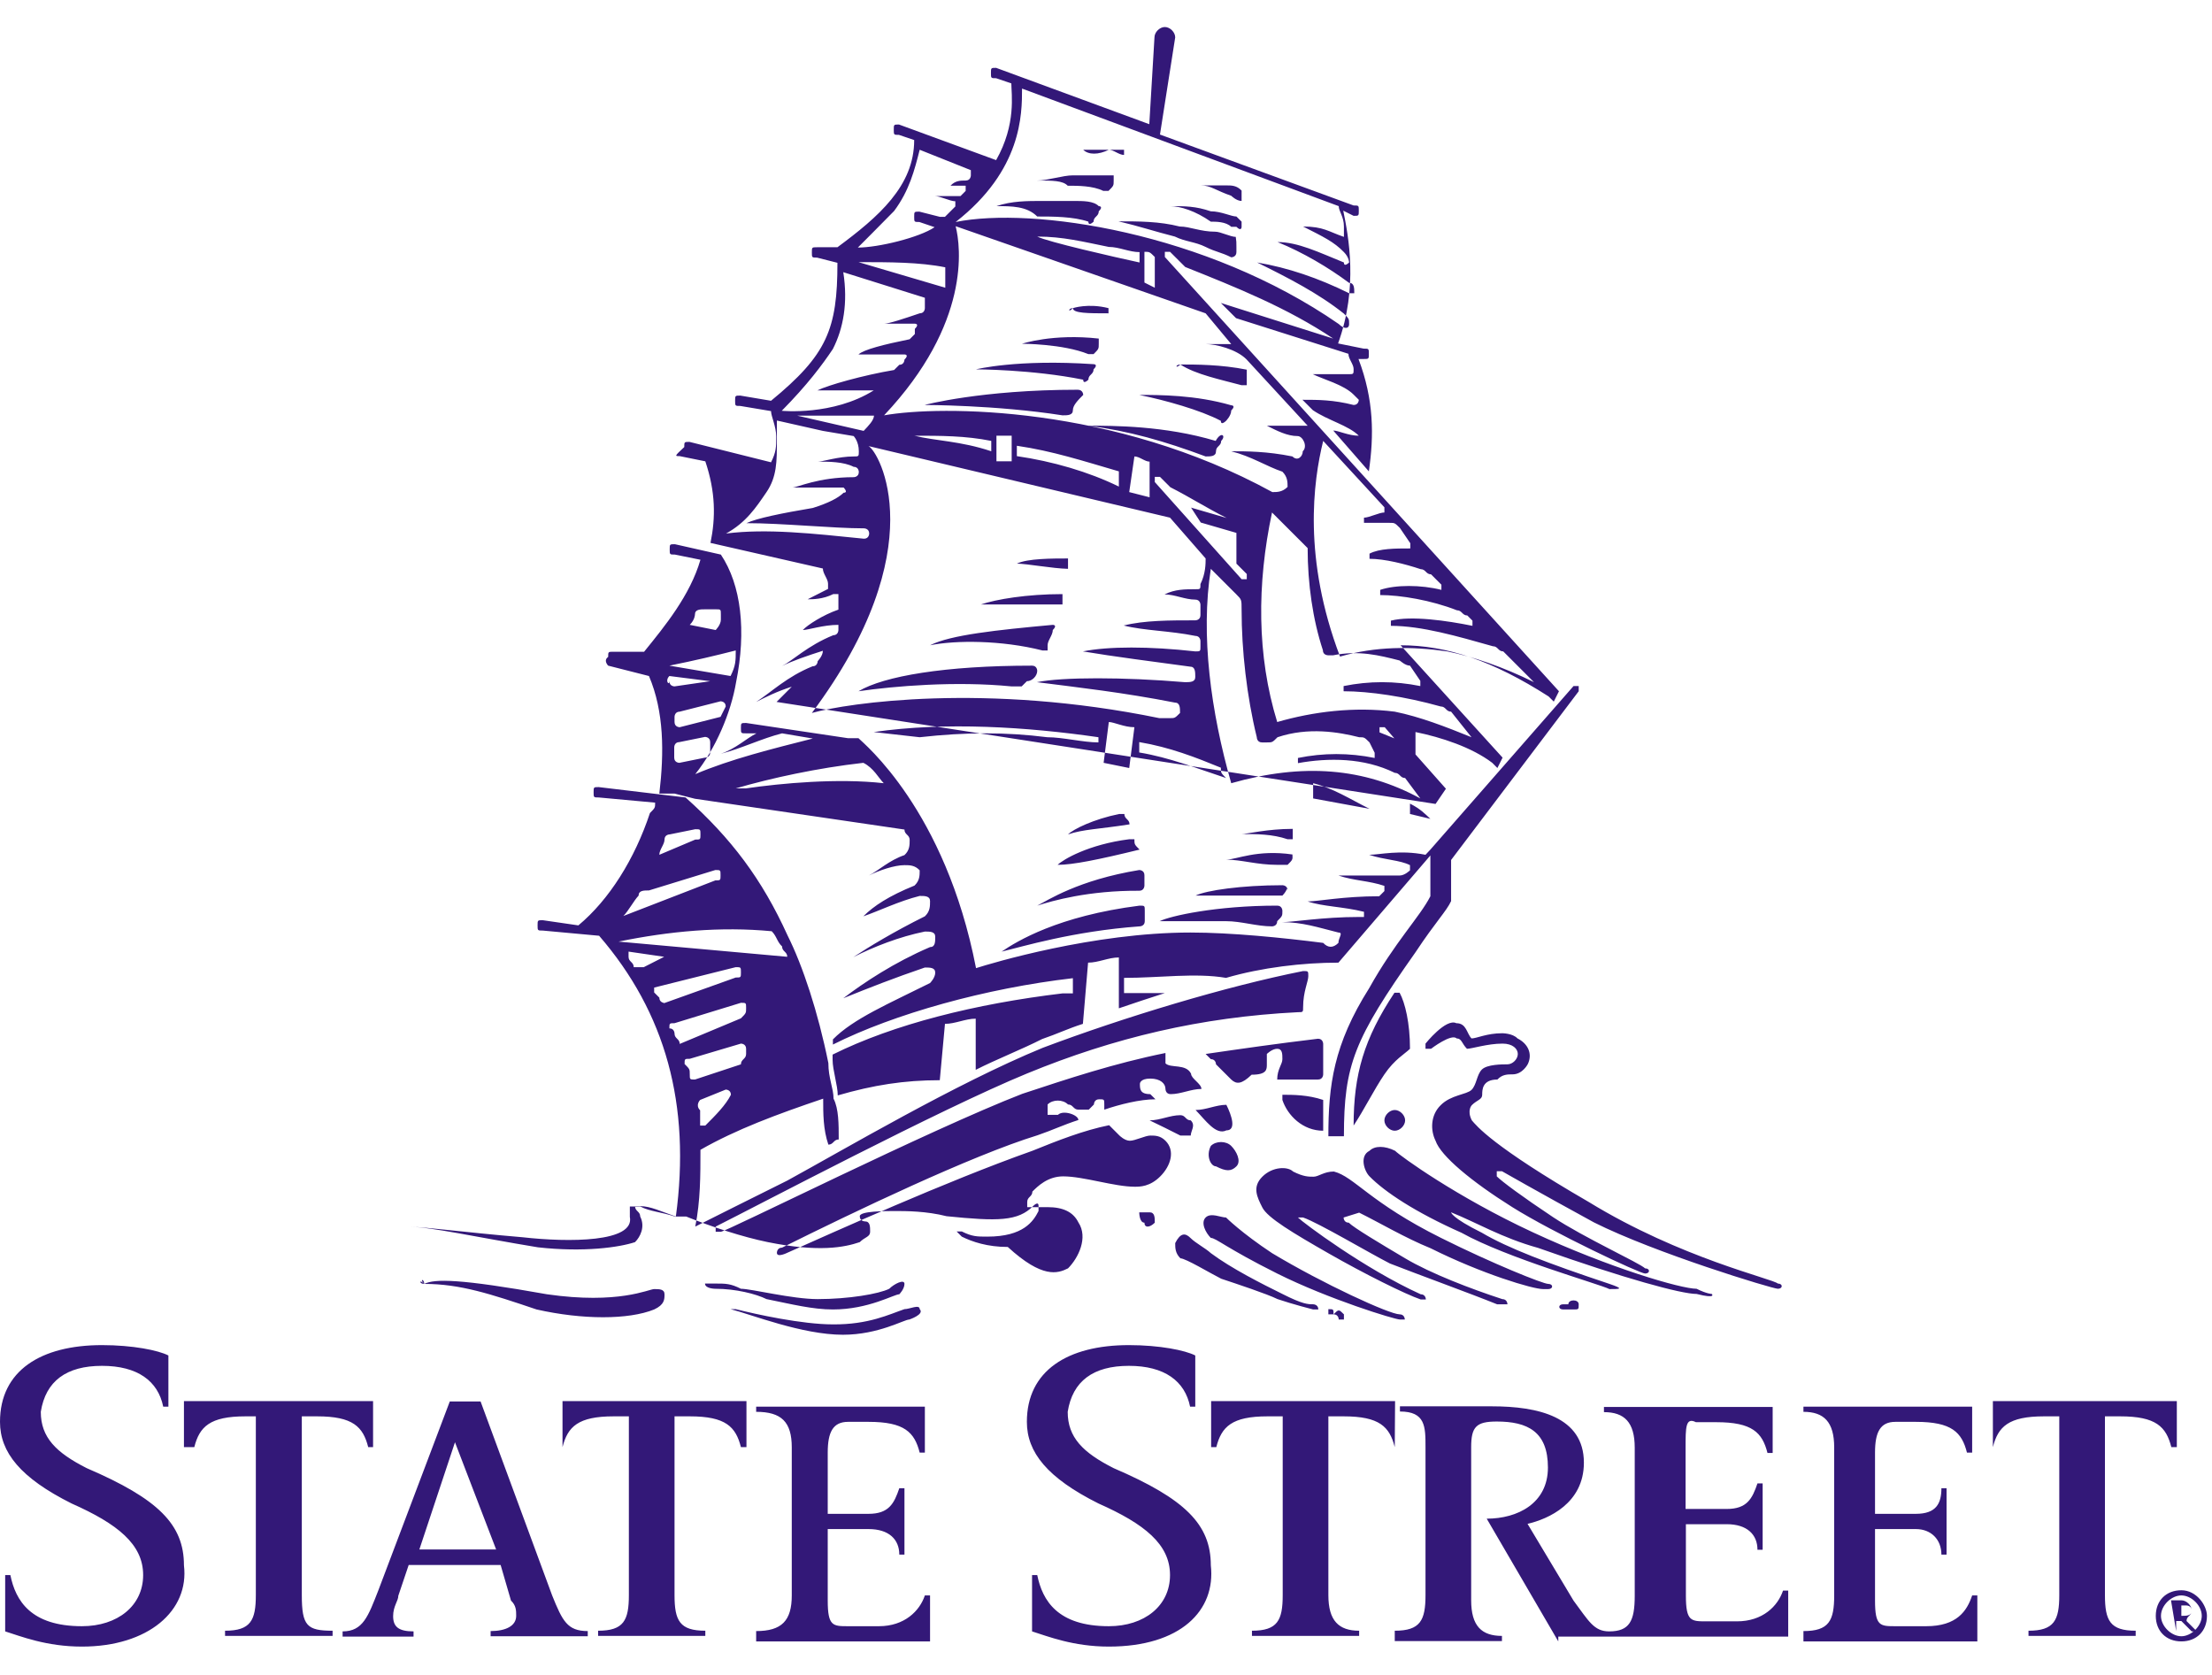 <svg width="70" height="53" viewBox="0 0 70 53" fill="none" xmlns="http://www.w3.org/2000/svg">
<path d="M37.354 11.534C37.835 11.534 38.645 11.534 39.455 11.698C39.455 11.698 39.455 11.698 39.455 11.862C39.455 12.026 39.455 12.026 39.455 12.19C39.455 12.19 39.455 12.19 39.291 12.19C38.645 12.015 37.835 11.851 37.354 11.534C37.19 11.688 37.19 11.534 37.354 11.534ZM38.645 13.952C38.645 14.116 38.481 14.116 38.481 14.28C38.481 14.444 38.317 14.444 38.153 14.444C36.862 13.963 35.724 13.635 34.433 13.471C35.243 13.471 36.862 13.471 38.471 13.952C38.645 13.635 38.809 13.788 38.645 13.952ZM34.279 12.497C34.115 12.661 33.952 12.825 33.952 12.979C33.952 13.143 33.788 13.143 33.623 13.143C31.523 12.815 29.258 12.815 29.258 12.815C29.094 12.815 29.094 12.815 29.258 12.815C29.258 12.815 31.041 12.333 34.105 12.333C34.279 12.333 34.279 12.497 34.279 12.497ZM29.432 20.419C30.078 20.091 31.533 19.937 33.316 19.773C33.316 19.773 33.48 19.773 33.316 19.937C33.316 20.101 33.152 20.265 33.152 20.419V20.583C33.152 20.583 33.152 20.583 32.988 20.583C31.697 20.255 30.242 20.255 29.432 20.419ZM36.052 12.497C36.698 12.497 37.835 12.497 38.963 12.825C38.963 12.825 39.127 12.825 38.963 12.989C38.963 13.153 38.799 13.317 38.799 13.317C38.799 13.317 38.635 13.481 38.635 13.317C37.999 12.979 36.862 12.661 36.052 12.497ZM27.167 21.874C27.977 21.392 29.914 21.064 32.66 21.064C32.824 21.064 32.824 21.228 32.824 21.228C32.824 21.392 32.66 21.556 32.496 21.556L32.332 21.72C32.332 21.72 32.168 21.72 32.004 21.72C30.242 21.546 28.295 21.71 27.167 21.874ZM32.343 10.878C32.343 10.878 33.316 10.55 34.771 10.714C34.771 10.714 34.771 10.714 34.771 10.878C34.771 11.042 34.771 11.042 34.607 11.206C34.607 11.206 34.607 11.206 34.443 11.206C33.634 10.878 32.343 10.878 32.343 10.878ZM37.026 6.523C37.508 6.523 37.835 6.523 38.317 6.687C38.645 6.687 38.963 6.851 39.127 6.851L39.291 7.014V7.178C39.291 7.178 39.291 7.342 39.127 7.178H38.963C38.799 7.014 38.481 7.014 38.317 7.014C37.835 6.676 37.354 6.523 37.026 6.523C36.862 6.523 36.862 6.523 37.026 6.523ZM33.952 9.751C33.952 9.751 34.433 9.587 35.079 9.751V9.915C34.443 9.915 33.952 9.915 33.952 9.751C33.798 9.915 33.798 9.751 33.952 9.751ZM37.999 5.867C38.163 5.867 38.481 5.867 38.809 5.867C38.973 5.867 39.137 5.867 39.291 6.031C39.291 6.031 39.291 6.031 39.291 6.195V6.359C39.127 6.359 38.963 6.195 38.963 6.195C38.481 6.031 38.317 5.867 37.999 5.867ZM34.279 4.739C34.443 4.739 34.761 4.739 35.089 4.739C35.253 4.739 35.417 4.739 35.571 4.739V4.903C35.407 4.903 35.243 4.739 35.089 4.739C34.761 4.903 34.443 4.903 34.279 4.739ZM31.041 19.128C31.523 18.964 32.496 18.8 33.623 18.8C33.623 18.964 33.623 18.964 33.623 19.128C32.66 19.128 31.533 19.128 31.041 19.128ZM30.887 11.688C30.887 11.688 32.179 11.36 34.607 11.524C34.607 11.524 34.771 11.524 34.607 11.688C34.607 11.851 34.443 11.851 34.443 12.015C34.443 12.015 34.279 12.18 34.279 12.015C32.66 11.688 30.887 11.688 30.887 11.688C30.723 11.688 30.723 11.688 30.887 11.688ZM39.127 7.814V7.978C39.127 8.142 38.963 8.142 38.963 8.142C38.635 7.978 38.481 7.978 38.153 7.814C37.825 7.65 37.508 7.65 37.18 7.486C36.534 7.322 36.052 7.158 35.396 7.004C36.042 7.004 36.688 7.004 37.333 7.168C37.661 7.168 37.979 7.332 38.461 7.332C38.624 7.332 38.942 7.496 39.106 7.496C39.127 7.65 39.127 7.65 39.127 7.814ZM38.963 34.161C38.799 33.997 38.635 33.833 38.481 33.68C38.481 33.68 38.481 33.516 38.317 33.516C38.317 33.516 38.317 33.516 38.153 33.352C39.28 33.188 40.418 33.024 41.709 32.87C41.873 32.87 41.873 33.034 41.873 33.034C41.873 33.198 41.873 33.362 41.873 33.516C41.873 33.68 41.873 33.844 41.873 33.997C41.873 33.997 41.873 34.161 41.709 34.161C41.227 34.161 40.9 34.161 40.418 34.161C40.418 33.833 40.582 33.68 40.582 33.516C40.582 33.352 40.582 33.188 40.418 33.188C40.254 33.188 40.09 33.352 40.09 33.352C40.09 33.516 40.09 33.68 40.09 33.68C40.09 33.844 40.09 34.008 39.608 34.008C39.291 34.315 39.127 34.315 38.963 34.161ZM14.398 45.639L13.271 49.031H15.7L14.398 45.639ZM2.593 52.105C1.465 52.105 0.656 51.778 0.164 51.624V49.841H0.328C0.492 50.65 0.974 51.46 2.593 51.46C3.72 51.46 4.53 50.814 4.53 49.841C4.53 48.867 3.72 48.221 2.265 47.576C0.646 46.766 0 45.957 0 44.993C0 43.374 1.291 42.565 3.228 42.565C4.202 42.565 5.011 42.729 5.329 42.893V44.512H5.165C5.001 43.702 4.355 43.221 3.228 43.221C2.101 43.221 1.445 43.702 1.291 44.676C1.291 45.485 1.773 45.967 2.746 46.459C5.011 47.432 5.821 48.242 5.821 49.533C5.995 50.968 4.694 52.105 2.593 52.105ZM11.652 45.793C11.488 45.147 11.17 44.819 10.033 44.819H9.551V50.476C9.551 51.45 9.715 51.603 10.525 51.603V51.767H7.122V51.603C7.932 51.603 8.096 51.275 8.096 50.476V44.819H7.768C6.641 44.819 6.313 45.147 6.149 45.793H5.821V44.337H11.806V45.793H11.652ZM15.526 51.941V51.614C16.007 51.614 16.335 51.45 16.335 51.132C16.335 50.968 16.335 50.804 16.171 50.65L15.843 49.523H12.933L12.605 50.496C12.605 50.66 12.441 50.825 12.441 51.142C12.441 51.47 12.605 51.624 13.087 51.624V51.788H10.842V51.624C11.488 51.624 11.652 51.142 11.97 50.333L14.234 44.348H15.208L17.473 50.486C17.801 51.296 17.954 51.614 18.6 51.614V51.778H15.526V51.941ZM23.447 45.793C23.283 45.147 22.966 44.819 21.828 44.819H21.346V50.476C21.346 51.286 21.51 51.603 22.32 51.603V51.767H18.928V51.603C19.738 51.603 19.901 51.275 19.901 50.476V44.819H19.42C18.293 44.819 17.965 45.147 17.801 45.793V44.337H23.622V45.793H23.447ZM23.929 51.941V51.614C24.739 51.614 25.056 51.286 25.056 50.486V45.803C25.056 44.993 24.728 44.676 23.929 44.676V44.512H29.268V45.967H29.104C28.94 45.321 28.622 44.993 27.485 44.993H26.839C26.358 44.993 26.194 45.321 26.194 45.967V47.904H27.485C28.131 47.904 28.295 47.576 28.459 47.094H28.622V49.195H28.459C28.459 48.713 28.131 48.386 27.485 48.386H26.194V50.65C26.194 51.46 26.358 51.46 26.839 51.46H27.813C28.622 51.46 29.104 50.978 29.268 50.486H29.432V51.941H23.929ZM35.089 52.105C33.962 52.105 33.152 51.778 32.66 51.624V49.841H32.824C32.988 50.65 33.47 51.46 35.089 51.46C36.216 51.46 37.026 50.814 37.026 49.841C37.026 48.867 36.216 48.221 34.761 47.576C33.142 46.766 32.496 45.957 32.496 44.993C32.496 43.374 33.788 42.565 35.724 42.565C36.698 42.565 37.508 42.729 37.825 42.893V44.512H37.661C37.497 43.702 36.852 43.221 35.724 43.221C34.597 43.221 33.941 43.702 33.788 44.676C33.788 45.485 34.269 45.967 35.243 46.459C37.508 47.432 38.317 48.242 38.317 49.533C38.481 50.968 37.354 52.105 35.089 52.105ZM44.138 45.793C43.974 45.147 43.656 44.819 42.519 44.819H42.037V50.476C42.037 51.286 42.365 51.603 43.011 51.603V51.767H39.619V51.603C40.428 51.603 40.592 51.275 40.592 50.476V44.819H40.111C38.983 44.819 38.655 45.147 38.491 45.793H38.327V44.337H44.148L44.138 45.793ZM49.313 51.941L47.048 48.057C48.022 48.057 48.985 47.576 48.985 46.438C48.985 45.301 48.34 44.983 47.366 44.983C46.72 44.983 46.556 45.147 46.556 45.793V50.64C46.556 51.45 46.884 51.767 47.53 51.767V51.931H44.138V51.603C44.947 51.603 45.111 51.275 45.111 50.476V45.793C45.111 45.147 45.111 44.666 44.302 44.666V44.502H47.212C48.667 44.502 50.123 44.829 50.123 46.285C50.123 47.576 48.995 48.068 48.34 48.221L49.795 50.65C50.276 51.296 50.44 51.624 50.922 51.624C51.568 51.624 51.732 51.296 51.732 50.496V45.813C51.732 45.004 51.404 44.686 50.758 44.686V44.522H56.097V45.977H55.933C55.769 45.332 55.452 45.004 54.314 45.004H53.669C53.341 44.84 53.341 45.168 53.341 45.813V47.75H54.642C55.288 47.75 55.452 47.422 55.616 46.941H55.78V49.041H55.616C55.616 48.56 55.288 48.232 54.642 48.232H53.351V50.496C53.351 51.306 53.515 51.306 53.996 51.306H54.97C55.78 51.306 56.261 50.825 56.425 50.333H56.589V51.788H49.313V51.941ZM57.071 51.941V51.614C57.88 51.614 58.044 51.286 58.044 50.486V45.803C58.044 44.993 57.717 44.676 57.071 44.676V44.512H62.41V45.967H62.246C62.082 45.321 61.764 44.993 60.627 44.993H59.981C59.5 44.993 59.336 45.321 59.336 45.967V47.904H60.627C61.273 47.904 61.437 47.576 61.437 47.094H61.6V49.195H61.437C61.437 48.713 61.108 48.386 60.627 48.386H59.336V50.65C59.336 51.46 59.5 51.46 59.981 51.46H60.955C61.928 51.46 62.246 50.978 62.41 50.486H62.574V51.941H57.071ZM68.713 45.793C68.549 45.147 68.231 44.819 67.093 44.819H66.612V50.476C66.612 51.286 66.776 51.603 67.585 51.603V51.767H64.193V51.603C65.003 51.603 65.167 51.275 65.167 50.476V44.819H64.685C63.558 44.819 63.23 45.147 63.066 45.793V44.337H68.887V45.793H68.713ZM69.03 51.132C69.194 51.132 69.358 51.132 69.358 50.968C69.358 50.804 69.194 50.804 69.194 50.804H69.03V51.132ZM68.866 51.614L68.702 50.64H69.03C69.194 50.64 69.358 50.804 69.358 50.968C69.358 51.132 69.194 51.132 69.194 51.296L69.522 51.624H69.358L69.03 51.296H68.866V51.614ZM68.385 51.132C68.385 51.46 68.713 51.778 69.03 51.778C69.348 51.778 69.676 51.45 69.676 51.132C69.676 50.804 69.348 50.486 69.03 50.486C68.713 50.486 68.385 50.804 68.385 51.132ZM69.84 51.132C69.84 51.614 69.512 51.941 69.03 51.941C68.549 51.941 68.221 51.614 68.221 51.132C68.221 50.65 68.549 50.322 69.03 50.322C69.512 50.322 69.84 50.804 69.84 51.132ZM37.672 39.173C37.835 39.337 38.153 39.501 38.317 39.654C38.963 40.136 39.936 40.628 40.582 40.946C41.227 41.273 41.392 41.273 41.555 41.273C41.555 41.273 41.719 41.273 41.719 41.437H41.555C41.555 41.437 40.91 41.273 40.428 41.109C40.1 40.946 39.137 40.628 38.645 40.464C38.317 40.3 37.518 39.818 37.354 39.818C37.19 39.654 37.19 39.49 37.19 39.337C37.354 39.009 37.508 39.009 37.672 39.173ZM42.519 38.527C42.519 38.527 42.519 38.691 42.683 38.691C42.847 38.855 43.656 39.337 44.466 39.818C45.275 40.3 46.567 40.792 47.54 41.109C47.704 41.109 47.704 41.273 47.704 41.273C47.704 41.273 47.54 41.273 47.376 41.273C46.567 40.945 44.794 40.3 43.984 39.982C43.339 39.654 41.719 38.691 41.238 38.527H41.074C41.238 38.691 43.175 40.146 44.958 40.956C45.122 40.956 45.122 41.12 45.122 41.12H44.958C44.476 40.956 43.175 40.31 42.047 39.664C40.92 39.019 40.111 38.537 39.947 38.209C39.782 37.881 39.619 37.564 39.947 37.236C40.274 36.908 40.756 36.908 40.92 37.072C41.248 37.236 41.402 37.236 41.566 37.236C41.73 37.236 41.894 37.072 42.211 37.072C42.857 37.236 43.339 38.045 45.603 39.173C47.223 39.982 48.831 40.628 48.995 40.628C49.159 40.628 49.159 40.792 48.995 40.792H48.831C48.504 40.792 46.895 40.31 45.275 39.501C44.466 39.173 43.656 38.691 43.011 38.373C42.519 38.527 42.519 38.527 42.519 38.527ZM49.959 41.273C50.123 41.273 50.123 41.273 49.959 41.273C49.959 41.437 49.959 41.437 49.795 41.437C49.631 41.437 49.467 41.437 49.467 41.437C49.303 41.437 49.303 41.273 49.467 41.273H49.631C49.631 41.109 49.959 41.109 49.959 41.273ZM32.179 17.836C32.507 17.672 33.306 17.672 33.798 17.672C33.798 17.836 33.798 17.836 33.798 18C33.306 17.99 32.496 17.836 32.179 17.836ZM50.276 38.035C53.187 39.818 56.097 40.464 56.261 40.617C56.425 40.617 56.425 40.782 56.261 40.782C56.097 40.782 52.377 39.654 50.44 38.681C48.657 37.707 47.53 37.062 47.53 37.062C47.366 37.062 47.366 37.062 47.366 37.062V37.225C47.53 37.389 48.176 37.871 49.149 38.517C50.123 39.162 51.896 39.972 52.06 40.136C52.224 40.136 52.224 40.3 52.06 40.3C51.896 40.3 49.149 39.009 47.858 38.199C46.567 37.389 45.593 36.58 45.429 36.098C45.265 35.77 45.265 35.289 45.593 34.971C45.921 34.643 46.403 34.643 46.567 34.489C46.731 34.325 46.731 34.008 46.895 33.844C47.059 33.68 47.54 33.68 47.704 33.68C47.868 33.68 48.032 33.516 48.032 33.352C48.032 33.188 47.868 33.024 47.55 33.024C47.069 33.024 46.577 33.188 46.423 33.188C46.259 33.024 46.259 32.86 46.095 32.86C45.931 32.696 45.286 33.188 45.286 33.188H45.111V33.024C45.111 33.024 45.757 32.214 46.085 32.378C46.413 32.378 46.413 32.706 46.567 32.86C46.731 32.86 47.048 32.696 47.54 32.696C47.54 32.696 47.868 32.696 48.022 32.86C48.35 33.024 48.504 33.342 48.35 33.669C48.35 33.669 48.186 33.997 47.868 33.997C47.704 33.997 47.54 33.997 47.386 34.161C46.905 34.161 46.905 34.489 46.905 34.643C46.905 34.797 46.741 34.807 46.577 34.971C46.577 34.971 46.413 35.135 46.577 35.453C46.72 35.617 47.212 36.262 50.276 38.035ZM45.921 38.363C45.921 38.363 45.921 38.527 46.895 39.009C47.704 39.49 48.995 39.982 50.932 40.628C51.414 40.792 51.26 40.792 50.932 40.792C50.604 40.628 47.704 39.818 46.249 39.009C44.794 38.363 43.82 37.717 43.339 37.225C43.175 37.062 43.011 36.58 43.339 36.416C43.503 36.252 43.82 36.252 44.148 36.416C44.312 36.58 46.085 37.871 48.514 38.998C50.943 40.126 53.197 40.782 53.689 40.782C54.017 40.946 54.171 40.946 54.171 40.946C54.171 40.946 54.335 41.109 53.689 40.946C53.207 40.946 51.424 40.464 48.678 39.49C47.53 39.173 46.72 38.681 45.921 38.363ZM37.354 35.934C37.026 35.77 36.708 35.606 36.38 35.453C36.708 35.453 37.026 35.289 37.354 35.289C37.518 35.289 37.518 35.453 37.682 35.453C37.846 35.617 37.682 35.781 37.682 35.934C37.672 35.934 37.508 35.934 37.354 35.934ZM44.466 35.453C44.466 35.617 44.302 35.781 44.138 35.781C43.974 35.781 43.81 35.617 43.81 35.453C43.81 35.289 43.974 35.125 44.138 35.125C44.302 35.125 44.466 35.289 44.466 35.453ZM38.317 36.262C38.481 36.098 38.799 36.098 38.963 36.262C39.127 36.426 39.291 36.744 39.127 36.908C38.963 37.072 38.799 37.072 38.481 36.908C38.317 36.908 38.153 36.58 38.317 36.262ZM44.62 33.188C44.456 33.352 44.138 33.516 43.81 33.997C43.482 34.479 43.164 35.125 42.836 35.617C42.836 33.997 43.164 32.87 44.128 31.415H44.292C44.466 31.733 44.62 32.378 44.62 33.188ZM37.835 35.125C38.163 35.125 38.481 34.961 38.809 34.961C38.973 35.289 39.137 35.77 38.809 35.77C38.481 35.934 38.153 35.453 37.835 35.125ZM32.824 5.713C33.152 5.713 33.634 5.549 33.952 5.549C34.115 5.549 34.433 5.549 34.597 5.549C34.761 5.549 34.925 5.549 35.243 5.549C35.243 5.549 35.243 5.549 35.243 5.713C35.243 5.877 35.243 5.877 35.079 6.041C35.079 6.041 35.079 6.041 34.915 6.041C34.587 5.877 34.105 5.877 33.788 5.877C33.634 5.713 33.306 5.713 32.824 5.713ZM41.873 34.807C41.873 35.135 41.873 35.453 41.873 35.781C41.227 35.781 40.746 35.299 40.582 34.807V34.643C40.91 34.643 41.392 34.643 41.873 34.807ZM24.257 15.572C24.585 15.09 24.585 14.598 24.585 13.952C24.585 13.624 24.585 13.471 24.585 13.307L26.04 13.635L27.014 13.799C27.014 13.799 27.178 13.963 27.178 14.28C27.178 14.444 27.178 14.444 27.014 14.444C26.532 14.444 26.04 14.608 25.886 14.608C26.214 14.608 26.696 14.608 27.014 14.772C27.178 14.772 27.178 14.936 27.178 14.936C27.178 15.1 27.014 15.1 27.014 15.1C25.886 15.1 25.23 15.428 25.077 15.428C25.405 15.428 26.204 15.428 26.696 15.428C26.696 15.428 26.86 15.592 26.696 15.592C26.532 15.756 26.214 15.92 25.722 16.074C24.749 16.238 23.939 16.402 23.622 16.555C24.749 16.555 26.368 16.719 27.341 16.719C27.341 16.719 27.506 16.719 27.506 16.883C27.506 16.883 27.506 17.047 27.341 17.047C25.722 16.883 24.267 16.719 22.976 16.883C23.611 16.535 23.929 16.053 24.257 15.572ZM26.358 11.042C26.686 10.396 26.839 9.587 26.686 8.613L29.268 9.423C29.268 9.587 29.268 9.587 29.268 9.751C29.268 9.751 29.268 9.915 29.104 9.915C28.622 10.079 28.131 10.243 27.977 10.243C28.305 10.243 28.787 10.243 28.951 10.243C28.951 10.243 29.114 10.243 28.951 10.407V10.57L28.787 10.735C27.977 10.899 27.331 11.062 27.167 11.216C27.649 11.216 28.141 11.216 28.622 11.216C28.622 11.216 28.787 11.216 28.622 11.38C28.622 11.38 28.622 11.544 28.459 11.544L28.295 11.708C27.321 11.872 26.194 12.19 25.866 12.354C26.348 12.354 27.157 12.354 27.649 12.354C26.358 13.163 24.739 12.999 24.739 12.999C25.548 12.18 26.03 11.534 26.358 11.042ZM28.295 6.676C28.776 6.031 28.94 5.385 29.104 4.739L30.723 5.385V5.549C30.723 5.549 30.723 5.713 30.559 5.713C30.395 5.713 30.232 5.713 30.078 5.877C30.242 5.877 30.406 5.877 30.559 5.877C30.559 5.877 30.559 5.877 30.559 6.041L30.395 6.205C30.067 6.205 29.75 6.205 29.586 6.205C29.75 6.205 30.067 6.369 30.232 6.369C30.232 6.369 30.232 6.369 30.232 6.533C30.067 6.697 30.067 6.697 29.904 6.861H29.74L29.094 6.697C28.93 6.697 28.93 6.697 28.93 6.861C28.93 7.025 28.93 7.025 29.094 7.025L29.576 7.189C29.094 7.517 27.792 7.834 27.147 7.834C27.331 7.65 27.813 7.168 28.295 6.676ZM32.343 2.803L42.365 6.523C42.365 6.687 42.529 6.851 42.529 7.168C42.529 7.486 42.529 7.496 42.529 7.496C42.047 7.332 41.883 7.168 41.238 7.168C41.883 7.496 42.211 7.65 42.529 7.978C42.693 8.142 42.693 8.306 42.693 8.306C42.693 8.306 42.529 8.47 42.529 8.306C41.719 7.978 41.074 7.66 40.428 7.66C41.238 7.988 42.047 8.47 42.693 8.951C42.857 8.951 42.857 9.115 42.857 9.279H42.693C41.719 8.798 40.756 8.47 39.782 8.306C40.756 8.787 41.719 9.279 42.529 9.925C42.693 10.089 42.693 10.089 42.693 10.253C42.693 10.417 42.529 10.417 42.365 10.253C38.163 7.342 32.67 6.533 30.242 7.025C32.343 5.385 32.343 3.612 32.343 2.803ZM36.216 8.941V7.968C36.38 7.968 36.38 7.968 36.544 8.132V9.105L36.216 8.941ZM32.824 7.486C33.634 7.486 34.279 7.65 35.089 7.814C35.417 7.814 35.735 7.978 36.062 7.978V8.306C35.253 8.132 33.142 7.65 32.824 7.486ZM29.914 9.105L27.167 8.295C28.141 8.295 29.104 8.295 29.914 8.459C29.914 8.623 29.914 8.777 29.914 9.105ZM38.153 9.915L38.963 10.888C38.635 10.888 38.317 10.888 38.153 10.888C38.481 10.888 39.127 11.052 39.444 11.37L41.381 13.471C40.9 13.471 40.408 13.471 40.09 13.471C40.418 13.635 40.736 13.799 41.063 13.799C41.227 13.799 41.392 14.127 41.227 14.28C41.227 14.444 41.063 14.608 40.9 14.444C40.09 14.28 39.444 14.28 38.963 14.28C39.608 14.444 40.09 14.762 40.582 14.926C40.746 15.09 40.746 15.254 40.746 15.408C40.582 15.572 40.418 15.572 40.264 15.572C35.253 12.825 29.76 12.825 27.977 13.143C30.723 10.232 30.406 7.804 30.242 7.158L38.153 9.915ZM41.873 13.952L43.81 16.053V16.217C43.646 16.217 43.328 16.381 43.164 16.381V16.545C43.492 16.545 43.81 16.545 43.974 16.545C44.138 16.545 44.138 16.545 44.302 16.709L44.63 17.191V17.355C44.148 17.355 43.656 17.355 43.339 17.519V17.683C43.82 17.683 44.466 17.847 44.958 18.011C45.122 18.011 45.122 18.174 45.286 18.174L45.614 18.502V18.666C44.968 18.502 44.158 18.502 43.677 18.666V18.83C44.322 18.83 45.296 18.994 46.105 19.312C46.27 19.312 46.27 19.476 46.434 19.476L46.597 19.64V19.804C45.788 19.64 44.661 19.476 44.015 19.64V19.804C44.989 19.804 46.116 20.132 47.243 20.45C47.407 20.45 47.407 20.613 47.571 20.613L48.544 21.587C47.571 21.105 46.608 20.777 45.798 20.613C44.671 20.45 43.533 20.45 42.406 20.777C41.227 17.672 41.555 15.244 41.873 13.952ZM44.62 21.064L44.947 21.546V21.71C44.138 21.546 43.328 21.546 42.519 21.71V21.874C43.328 21.874 44.456 22.038 45.593 22.356C45.757 22.356 45.757 22.52 45.921 22.52L46.567 23.329C45.757 23.001 44.947 22.684 44.138 22.52C42.847 22.356 41.555 22.52 40.418 22.848C39.772 20.747 39.772 18.482 40.254 16.217L41.381 17.344C41.381 18.472 41.545 19.609 41.863 20.573C41.863 20.736 42.027 20.736 42.027 20.736H42.191C43 20.573 43.646 20.736 44.292 20.901C44.302 20.901 44.466 21.064 44.62 21.064ZM44.138 24.456C44.302 24.456 44.302 24.62 44.466 24.62L44.947 25.266C43.164 24.293 41.227 24.139 38.963 24.784C38.317 22.52 37.989 20.101 38.317 18L39.127 18.81C39.291 18.974 39.291 18.974 39.291 19.291C39.291 20.583 39.455 22.038 39.772 23.329C39.772 23.329 39.772 23.493 39.936 23.493H40.1C40.264 23.493 40.264 23.493 40.428 23.329C41.402 23.001 42.365 23.165 43.011 23.329C43.175 23.329 43.175 23.329 43.339 23.493L43.502 23.821V23.985C42.693 23.821 41.883 23.821 41.074 23.985V24.149C42.037 23.975 43.164 23.975 44.138 24.456ZM44.62 25.758C44.62 25.758 44.62 25.594 44.62 25.43C44.947 25.594 45.101 25.758 45.265 25.912L44.62 25.758ZM41.555 25.266C41.555 25.102 41.555 24.938 41.555 24.784C42.201 24.948 42.683 25.266 43.339 25.594L41.555 25.266ZM36.052 23.811V23.483C37.026 23.647 37.835 23.965 38.635 24.293C38.635 24.456 38.635 24.456 38.799 24.62C37.835 24.303 37.026 23.975 36.052 23.811ZM35.735 24.303L34.925 24.139L35.089 22.848C35.253 22.848 35.571 23.012 35.899 23.012L35.735 24.303ZM34.761 23.493C34.279 23.493 33.634 23.329 33.142 23.329C31.851 23.165 30.559 23.165 29.104 23.329L27.649 23.165C29.914 22.837 32.496 23.001 34.761 23.329V23.493ZM37.999 16.535L39.127 16.863C39.127 17.191 39.127 17.508 39.127 17.836L39.455 18.164V18.328H39.291L36.544 15.254V15.09H36.708L37.036 15.418C37.682 15.746 38.163 16.063 38.819 16.391L37.692 16.063L37.999 16.535ZM35.735 15.572L35.899 14.444C36.062 14.444 36.227 14.608 36.38 14.608V15.736L35.735 15.572ZM32.179 14.434V14.106C33.306 14.27 34.279 14.588 35.407 14.916V15.397C34.443 14.926 33.306 14.598 32.179 14.434ZM31.533 14.598V13.788C31.697 13.788 31.861 13.788 32.015 13.788V14.27V14.598H31.533ZM28.94 13.788C29.75 13.788 30.559 13.788 31.369 13.952V14.28C30.395 13.952 29.586 13.952 28.94 13.788ZM27.331 13.635L25.23 13.153C26.04 13.153 26.85 13.153 27.659 13.153C27.649 13.307 27.485 13.471 27.331 13.635ZM27.485 14.116L37.026 16.381L38.153 17.672C38.153 17.836 38.153 18.154 37.989 18.482C37.989 18.646 37.989 18.646 37.825 18.646C37.497 18.646 37.18 18.646 36.852 18.81C37.18 18.81 37.497 18.974 37.825 18.974C37.989 18.974 37.989 19.138 37.989 19.138C37.989 19.302 37.989 19.302 37.989 19.466C37.989 19.63 37.825 19.63 37.825 19.63C37.016 19.63 36.206 19.63 35.56 19.794C36.206 19.958 37.016 19.958 37.825 20.122C37.989 20.122 37.989 20.286 37.989 20.286V20.45C37.989 20.613 37.989 20.613 37.825 20.613C36.37 20.45 35.079 20.45 34.269 20.613C35.243 20.777 36.534 20.942 37.661 21.095C37.825 21.095 37.825 21.259 37.825 21.423C37.825 21.587 37.661 21.587 37.497 21.587C35.56 21.423 33.613 21.423 32.814 21.587C34.105 21.751 35.56 21.915 37.18 22.233C37.343 22.233 37.343 22.397 37.343 22.561C37.18 22.725 37.18 22.725 37.016 22.725C36.852 22.725 36.852 22.725 36.688 22.725C31.195 21.597 26.829 22.243 25.692 22.561C29.586 17.344 27.813 14.28 27.485 14.116ZM21.51 14.434L22.32 14.598C22.648 15.572 22.648 16.381 22.484 17.18L26.04 17.99C26.04 18.154 26.204 18.318 26.204 18.472V18.636C25.876 18.8 25.558 18.964 25.558 18.964C25.722 18.964 26.04 18.964 26.368 18.8H26.532C26.532 18.964 26.532 18.964 26.532 19.128V19.291C26.05 19.456 25.558 19.773 25.405 19.937C25.569 19.937 26.05 19.773 26.532 19.773V19.937C26.532 19.937 26.532 20.101 26.368 20.101C25.558 20.429 25.077 20.911 24.749 21.075C25.077 20.911 25.558 20.747 26.04 20.593C26.04 20.757 25.876 20.921 25.876 20.921C25.876 20.921 25.876 21.085 25.712 21.085C24.902 21.413 24.421 21.895 23.929 22.212C24.257 22.048 24.575 21.884 25.056 21.73C24.892 21.895 24.728 22.058 24.575 22.212L45.429 25.44L45.757 24.959L44.466 23.503L43.656 23.175V23.012H43.82L44.794 24.139C44.794 23.811 44.794 23.493 44.794 23.165C45.603 23.329 46.577 23.647 47.223 24.139L47.386 24.303L47.55 23.975L44.322 20.419C45.778 20.419 47.233 20.901 49.006 22.038L49.17 22.202L49.334 21.874L36.862 8.132V7.968H37.026L37.508 8.449C39.127 9.095 40.736 9.74 42.191 10.714L38.635 9.587L39.116 10.068L42.672 11.196C42.672 11.36 42.836 11.524 42.836 11.677C42.836 11.841 42.836 11.841 42.672 11.841C42.191 11.841 41.699 11.841 41.545 11.841C41.873 12.005 42.519 12.169 42.836 12.487L43 12.651C43 12.651 43 12.815 42.836 12.815C42.191 12.651 41.709 12.651 41.217 12.651L41.545 12.979C42.027 13.307 42.672 13.46 43 13.788C42.672 13.788 42.355 13.624 42.191 13.624L43.318 14.916C43.482 13.788 43.482 12.651 42.99 11.36H43.154C43.318 11.36 43.318 11.36 43.318 11.196C43.318 11.032 43.318 11.032 43.154 11.032L42.344 10.868C42.99 9.085 42.672 7.476 42.508 6.666L42.836 6.83C43 6.83 43 6.83 43 6.666C43 6.502 43 6.502 42.836 6.502L36.708 4.258L37.19 1.183C37.19 1.019 37.026 0.855 36.862 0.855C36.698 0.855 36.534 1.019 36.534 1.183L36.37 3.93L31.523 2.147C31.359 2.147 31.359 2.147 31.359 2.311C31.359 2.475 31.359 2.475 31.523 2.475L32.004 2.639C32.004 2.967 32.168 3.93 31.523 5.067L28.448 3.94C28.284 3.94 28.284 3.94 28.284 4.104C28.284 4.268 28.284 4.268 28.448 4.268L28.93 4.432C28.93 5.887 27.803 6.861 26.501 7.824H25.856C25.692 7.824 25.692 7.824 25.692 7.988C25.692 8.152 25.692 8.152 25.856 8.152L26.501 8.316C26.501 10.417 26.173 11.226 24.4 12.682L23.427 12.518C23.263 12.518 23.263 12.518 23.263 12.682C23.263 12.846 23.263 12.846 23.427 12.846L24.4 13.009C24.4 13.174 24.564 13.491 24.564 13.819C24.564 14.147 24.564 14.301 24.4 14.629L21.818 13.983C21.654 13.983 21.654 13.983 21.654 14.147C21.346 14.434 21.346 14.434 21.51 14.434ZM36.38 38.363C36.544 38.363 36.544 38.527 36.544 38.691C36.38 38.855 36.216 38.855 36.216 38.691C36.052 38.691 36.052 38.363 36.052 38.363C36.052 38.363 36.216 38.363 36.38 38.363ZM28.622 41.427C28.787 41.427 29.104 41.263 29.104 41.427C29.268 41.591 28.776 41.755 28.776 41.755C28.612 41.755 27.803 42.237 26.675 42.237C25.384 42.237 23.765 41.591 23.119 41.427C23.119 41.427 23.119 41.427 23.283 41.427C23.929 41.591 25.384 41.909 26.358 41.909C27.485 41.919 28.141 41.591 28.622 41.427ZM42.201 41.591H42.037C42.037 41.591 42.037 41.591 42.037 41.427C42.201 41.427 42.201 41.427 42.201 41.591C42.365 41.427 42.365 41.427 42.529 41.591C42.529 41.591 42.529 41.591 42.529 41.755C42.529 41.755 42.529 41.755 42.365 41.755C42.365 41.755 42.365 41.591 42.201 41.591ZM22.156 34.807L22.966 34.479C22.966 34.479 23.13 34.479 23.13 34.643C22.966 34.971 22.648 35.289 22.32 35.617H22.156C22.156 35.453 22.156 35.289 22.156 35.135C21.992 34.971 22.156 34.807 22.156 34.807ZM21.992 34.161C21.828 34.161 21.828 34.161 21.828 33.997C21.828 33.833 21.828 33.833 21.664 33.669C21.664 33.505 21.664 33.505 21.828 33.505L23.447 33.024C23.447 33.024 23.611 33.024 23.611 33.188V33.352C23.611 33.516 23.447 33.516 23.447 33.68L21.992 34.161ZM21.346 32.706C21.346 32.706 21.346 32.542 21.183 32.542C21.183 32.378 21.183 32.378 21.346 32.378L23.447 31.733C23.611 31.733 23.611 31.733 23.611 31.896C23.611 32.06 23.611 32.06 23.447 32.224L21.51 33.034C21.51 32.87 21.346 32.87 21.346 32.706ZM20.865 31.569L20.701 31.405V31.251L23.283 30.605C23.447 30.605 23.447 30.605 23.447 30.769C23.447 30.933 23.447 30.933 23.283 30.933L21.018 31.743C21.029 31.733 20.865 31.733 20.865 31.569ZM20.055 30.605C20.055 30.441 19.891 30.441 19.891 30.277V30.113L21.018 30.277L20.373 30.605C20.219 30.605 20.219 30.605 20.055 30.605ZM24.421 29.468C24.585 29.632 24.585 29.796 24.749 29.949C24.749 30.113 24.913 30.113 24.913 30.277L19.574 29.796C21.183 29.468 22.802 29.314 24.421 29.468ZM19.727 28.986C19.891 28.822 20.055 28.504 20.209 28.34C20.209 28.177 20.373 28.177 20.537 28.177L22.638 27.531C22.802 27.531 22.802 27.531 22.802 27.695C22.802 27.859 22.802 27.859 22.638 27.859L19.727 28.986ZM20.865 27.049C20.865 26.885 21.029 26.721 21.029 26.568C21.029 26.404 21.193 26.404 21.193 26.404L22.002 26.24C22.166 26.24 22.166 26.24 22.166 26.404C22.166 26.568 22.166 26.568 22.002 26.568L20.865 27.049ZM33.798 40.136C34.126 39.808 34.443 39.162 34.126 38.681C33.962 38.353 33.644 38.199 33.152 38.199C32.824 38.199 32.824 38.199 32.67 38.199H32.507V38.035C32.507 37.871 32.67 37.871 32.67 37.707C32.834 37.543 33.152 37.225 33.644 37.225C34.29 37.225 35.263 37.553 35.909 37.553C36.073 37.553 36.391 37.553 36.718 37.225C37.046 36.898 37.2 36.416 36.882 36.098C36.718 35.934 36.554 35.934 36.401 35.934C36.247 35.934 35.919 36.098 35.755 36.098C35.591 36.098 35.427 35.934 35.427 35.934C35.427 35.934 35.263 35.77 35.099 35.606C34.29 35.77 33.48 36.088 32.67 36.416C29.924 37.389 26.368 38.998 24.913 39.644C24.913 39.644 24.585 39.808 24.585 39.644C24.585 39.644 24.585 39.48 24.749 39.48C27.014 38.353 30.734 36.57 32.834 35.924C33.316 35.76 33.644 35.596 34.126 35.442C34.126 35.278 33.644 35.114 33.48 35.278C33.316 35.278 33.152 35.278 33.152 35.278C33.152 35.114 33.152 35.114 33.152 34.95C33.316 34.786 33.634 34.786 33.798 34.95C33.962 34.95 33.962 35.114 34.126 35.114C34.29 35.114 34.454 35.114 34.454 35.114L34.618 34.95C34.618 34.95 34.618 34.786 34.782 34.786C34.946 34.786 34.946 34.786 34.946 34.95V35.114C35.427 34.95 36.073 34.786 36.565 34.786C36.565 34.786 36.565 34.786 36.401 34.623C36.073 34.623 36.073 34.459 36.073 34.294C36.073 34.294 36.073 34.131 36.401 34.131C36.729 34.131 36.882 34.294 36.882 34.459C36.882 34.459 36.882 34.623 37.046 34.623C37.374 34.623 37.692 34.459 38.02 34.459C38.02 34.294 37.692 34.131 37.692 33.977C37.528 33.649 37.046 33.813 36.882 33.649C36.882 33.649 36.882 33.485 36.882 33.321C35.263 33.649 33.808 34.131 32.353 34.612C29.442 35.739 22.976 38.978 22.812 38.978C22.648 38.978 22.648 38.978 22.648 38.978C22.648 38.978 22.648 38.978 22.648 38.814C23.939 38.168 29.76 35.094 32.507 33.967C35.253 32.839 37.999 32.184 41.074 32.03C41.238 32.03 41.238 32.03 41.238 31.866C41.238 31.384 41.402 31.056 41.402 30.892C41.402 30.728 41.402 30.728 41.238 30.728C38.809 31.21 35.581 32.184 32.998 33.157C30.252 34.284 26.696 36.385 24.913 37.359C23.622 38.004 22.648 38.486 22.002 38.814C22.166 38.004 22.166 37.195 22.166 36.385C23.294 35.739 24.595 35.258 26.05 34.766C26.05 35.248 26.05 35.739 26.214 36.221C26.378 36.221 26.378 36.057 26.542 36.057C26.542 35.575 26.542 35.084 26.378 34.766C26.378 34.438 26.214 34.12 26.214 33.639C25.886 32.02 25.405 30.564 24.923 29.601C24.113 27.818 23.14 26.527 21.695 25.235L18.948 24.907C18.785 24.907 18.785 24.907 18.785 25.071C18.785 25.235 18.785 25.235 18.948 25.235L20.732 25.399C20.732 25.563 20.732 25.563 20.568 25.727C20.086 27.183 19.276 28.474 18.303 29.283L17.176 29.119C17.012 29.119 17.012 29.119 17.012 29.283C17.012 29.447 17.012 29.447 17.176 29.447L18.959 29.611C21.059 32.04 21.869 34.95 21.387 38.506C20.906 38.343 20.578 38.343 20.26 38.178C20.096 38.178 19.932 38.178 19.932 38.178V38.506C20.096 39.316 17.995 39.316 16.54 39.152C14.603 38.988 13.466 38.824 12.984 38.824H12.82C12.82 38.824 12.82 38.824 12.984 38.824C13.63 38.824 15.085 39.152 17.022 39.47C18.477 39.634 19.604 39.47 20.096 39.306C20.26 39.142 20.424 38.824 20.26 38.496C20.26 38.332 20.096 38.332 20.096 38.168H20.26C20.588 38.168 20.906 38.332 21.387 38.496C21.387 38.496 21.387 38.496 21.551 38.496C21.551 38.496 21.551 38.496 21.715 38.496C22.525 38.824 23.498 39.142 24.298 39.306C25.917 39.634 26.727 39.47 27.208 39.306C27.372 39.142 27.536 39.142 27.536 38.978C27.536 38.814 27.536 38.65 27.372 38.65C27.372 38.65 27.208 38.65 27.208 38.486C27.208 38.322 28.018 38.322 28.336 38.322C28.663 38.322 29.309 38.322 29.955 38.486C31.574 38.65 32.22 38.65 32.701 38.158C32.701 38.158 32.865 37.994 32.865 38.158V38.322C32.701 38.65 32.383 39.132 31.246 39.132C30.918 39.132 30.764 39.132 30.436 38.968H30.272C30.272 38.968 30.272 38.968 30.436 39.132C30.764 39.295 31.246 39.459 31.892 39.459C32.988 40.464 33.47 40.3 33.798 40.136ZM28.622 40.628C28.622 40.792 28.459 40.956 28.459 40.956C28.295 40.956 27.485 41.437 26.358 41.437C25.712 41.437 25.067 41.273 24.257 41.109C23.929 40.946 23.283 40.782 22.638 40.782C22.638 40.782 22.31 40.782 22.31 40.617C22.31 40.617 22.474 40.617 22.638 40.617C22.966 40.617 23.119 40.617 23.447 40.782C23.775 40.782 25.067 41.109 25.876 41.109C26.85 41.109 27.813 40.946 28.141 40.782C28.295 40.628 28.622 40.464 28.622 40.628ZM31.533 6.523C32.015 6.359 32.507 6.359 32.988 6.359C33.316 6.359 33.634 6.359 33.962 6.359C34.29 6.359 34.607 6.359 34.771 6.523C34.771 6.523 34.935 6.523 34.771 6.687C34.771 6.851 34.607 6.851 34.607 7.014C34.607 7.014 34.443 7.178 34.443 7.014C33.962 6.851 33.316 6.851 32.824 6.851C32.496 6.523 32.015 6.523 31.533 6.523ZM44.302 41.755C44.138 41.755 42.037 41.109 40.418 40.3C38.799 39.49 38.481 39.173 38.317 39.173C38.153 39.009 37.989 38.691 38.153 38.527C38.317 38.363 38.635 38.527 38.799 38.527C38.799 38.527 39.28 39.009 40.254 39.654C41.873 40.628 43.974 41.591 44.292 41.591C44.456 41.591 44.456 41.755 44.456 41.755C44.62 41.755 44.466 41.755 44.302 41.755ZM40.418 28.658C40.582 28.658 40.582 28.822 40.582 28.822C40.582 28.986 40.582 28.986 40.418 29.15C40.418 29.314 40.254 29.314 40.254 29.314C39.772 29.314 39.28 29.15 38.799 29.15C37.989 29.15 37.343 29.15 36.698 29.15C37.026 28.986 38.481 28.658 40.418 28.658ZM33.798 26.404C33.962 26.24 34.607 25.922 35.417 25.758C35.417 25.758 35.417 25.758 35.581 25.758C35.581 25.922 35.745 25.922 35.745 26.086C34.761 26.24 34.279 26.24 33.798 26.404ZM33.47 27.367C33.634 27.203 34.443 26.721 35.735 26.557H35.899C35.899 26.721 35.899 26.721 36.062 26.885C34.761 27.203 33.952 27.367 33.47 27.367ZM40.582 28.34C40.254 28.34 40.1 28.34 39.772 28.34C39.127 28.34 38.481 28.34 37.835 28.34C38.163 28.177 39.291 28.012 40.582 28.012C40.582 28.012 40.746 28.012 40.746 28.177C40.746 28.012 40.746 28.177 40.582 28.34ZM40.91 26.557C40.746 26.557 40.746 26.557 40.746 26.557C40.264 26.393 39.772 26.393 39.291 26.393C39.455 26.393 40.1 26.229 40.91 26.229C40.91 26.404 40.91 26.404 40.91 26.557ZM32.824 28.658C33.152 28.494 34.115 27.849 36.052 27.531C36.052 27.531 36.216 27.531 36.216 27.695C36.216 27.859 36.216 28.023 36.216 28.023C36.216 28.023 36.216 28.187 36.052 28.187C34.443 28.177 33.306 28.504 32.824 28.658ZM40.746 27.367C40.582 27.367 40.582 27.367 40.418 27.367C39.772 27.367 39.291 27.203 38.799 27.203C39.127 27.203 39.772 26.875 40.9 27.039C40.91 27.203 40.91 27.203 40.746 27.367ZM31.697 30.113C32.179 29.785 33.48 28.986 36.062 28.658C36.227 28.658 36.227 28.658 36.227 28.822C36.227 28.986 36.227 28.986 36.227 29.15C36.227 29.314 36.062 29.314 36.062 29.314C33.952 29.468 32.343 29.96 31.697 30.113ZM13.425 40.628C13.261 40.628 13.261 40.464 13.425 40.628C13.425 40.464 13.261 40.464 13.425 40.628C13.753 40.464 14.552 40.464 17.309 40.956C19.574 41.284 20.537 40.792 20.701 40.792C20.865 40.792 21.029 40.792 21.029 40.956C21.029 41.12 21.029 41.284 20.701 41.437C19.891 41.765 18.436 41.765 16.981 41.437C15.526 40.946 14.562 40.628 13.425 40.628ZM21.183 21.392L22.474 21.556L21.346 21.72C21.346 21.72 21.183 21.72 21.183 21.556C21.183 21.71 21.029 21.546 21.183 21.392C21.029 21.392 21.029 21.392 21.183 21.392ZM23.283 20.583C23.283 20.911 23.283 21.064 23.119 21.392L21.183 21.064C21.992 20.901 22.638 20.747 23.283 20.583ZM21.828 19.773C21.992 19.609 21.992 19.445 21.992 19.445C21.992 19.281 22.156 19.281 22.32 19.281H22.648C22.812 19.281 22.812 19.281 22.812 19.445C22.812 19.445 22.812 19.445 22.812 19.609C22.812 19.773 22.648 19.937 22.648 19.937L21.828 19.773ZM22.802 22.684L21.51 23.012C21.51 23.012 21.346 23.012 21.346 22.848V22.684C21.346 22.684 21.346 22.52 21.51 22.52L22.802 22.192C22.802 22.192 22.966 22.192 22.966 22.356L22.802 22.684C22.966 22.684 22.966 22.52 22.802 22.684ZM22.474 23.811C22.474 23.975 22.31 23.975 22.31 23.975L21.5 24.139C21.5 24.139 21.336 24.139 21.336 23.975C21.336 23.811 21.336 23.811 21.336 23.647C21.336 23.647 21.336 23.483 21.5 23.483L22.31 23.319C22.31 23.319 22.474 23.319 22.474 23.483C22.474 23.647 22.474 23.811 22.474 23.811ZM23.283 24.948C24.411 24.62 25.866 24.303 27.321 24.139C27.649 24.303 27.803 24.62 27.967 24.784C26.511 24.62 24.739 24.784 23.601 24.948H23.437C23.447 24.948 23.447 24.948 23.283 24.948C23.13 24.948 23.13 24.948 23.283 24.948ZM19.246 21.064L20.537 21.392C21.018 22.52 21.018 23.821 20.865 25.112H21.346L21.992 25.276L28.622 26.25C28.622 26.414 28.787 26.414 28.787 26.578C28.787 26.742 28.787 26.906 28.622 27.059C28.141 27.223 27.813 27.541 27.495 27.705C27.823 27.541 28.305 27.377 28.622 27.377C28.787 27.377 28.951 27.377 29.104 27.541C29.104 27.705 29.104 27.869 28.94 28.023C28.131 28.351 27.649 28.668 27.321 28.996C27.803 28.832 28.448 28.515 29.104 28.351C29.268 28.351 29.432 28.351 29.432 28.515C29.432 28.679 29.432 28.843 29.268 28.996C28.295 29.478 27.485 29.97 27.003 30.288C27.649 29.96 28.459 29.642 29.268 29.478C29.432 29.478 29.596 29.478 29.596 29.642C29.596 29.806 29.596 29.97 29.432 29.97C28.305 30.451 27.331 31.097 26.686 31.589C27.495 31.261 28.305 30.944 29.268 30.616C29.432 30.616 29.596 30.616 29.596 30.779C29.596 30.944 29.432 31.107 29.432 31.107C28.141 31.753 27.003 32.235 26.358 32.891V33.054C28.295 32.081 31.205 31.271 33.952 30.954V31.435C33.788 31.435 33.788 31.435 33.623 31.435C30.877 31.763 28.284 32.409 26.348 33.372V33.536C26.348 33.864 26.511 34.346 26.511 34.663C27.639 34.336 28.612 34.182 29.74 34.182L29.904 32.399C30.232 32.399 30.549 32.235 30.877 32.235V33.854C31.523 33.526 32.332 33.208 32.978 32.88C33.46 32.716 33.788 32.552 34.269 32.399L34.433 30.462C34.761 30.462 35.079 30.298 35.407 30.298V31.425V31.907C35.888 31.743 36.38 31.579 36.862 31.425C36.38 31.425 36.052 31.425 35.571 31.425V30.944C36.698 30.944 37.835 30.779 38.799 30.944C39.926 30.616 41.227 30.462 42.355 30.462L45.265 27.07V28.197V28.361C44.937 29.007 44.138 29.816 43.328 31.271C42.201 33.054 42.037 34.346 42.037 35.955C42.201 35.955 42.201 35.955 42.365 35.955H42.529C42.529 33.69 42.857 32.88 44.794 30.134C45.439 29.16 45.767 28.843 45.921 28.515C45.921 28.351 45.921 28.351 45.921 28.187V27.377V27.213L49.959 21.874V21.71H49.795L45.265 26.885L45.111 27.049C44.302 26.885 43.656 27.049 43.328 27.049C43.81 27.213 44.302 27.213 44.62 27.377V27.541C44.62 27.541 44.456 27.705 44.292 27.705C43.318 27.705 42.672 27.705 42.355 27.705C42.836 27.869 43.328 27.869 43.81 28.033V28.197L43.646 28.361C42.519 28.361 41.709 28.525 41.381 28.525C41.863 28.689 42.508 28.689 43.164 28.853C43.164 28.853 43.164 28.853 43.164 29.017H43C41.873 29.017 40.9 29.181 40.572 29.181C41.217 29.181 41.699 29.345 42.355 29.509C42.519 29.509 42.355 29.673 42.355 29.837C42.191 30.001 42.027 30.001 41.873 29.837C40.582 29.673 38.963 29.509 37.672 29.509C34.597 29.509 31.369 30.482 30.887 30.636C29.914 25.625 27.331 23.524 27.167 23.36H26.839L23.611 22.878C23.447 22.878 23.447 22.878 23.447 23.042C23.447 23.206 23.447 23.206 23.611 23.206H23.939C23.611 23.37 23.294 23.688 22.812 23.852C23.458 23.688 24.103 23.37 24.749 23.206L25.722 23.37C24.431 23.698 23.14 24.016 22.002 24.497C22.648 23.688 23.13 22.561 23.294 21.587C23.622 19.968 23.458 18.513 22.812 17.549L21.357 17.221C21.193 17.221 21.193 17.221 21.193 17.385C21.193 17.549 21.193 17.549 21.357 17.549L22.166 17.713C21.838 18.841 21.039 19.814 20.383 20.624H19.41C19.246 20.624 19.246 20.624 19.246 20.788C19.082 20.901 19.246 21.064 19.246 21.064Z" fill="#331878"/>
</svg>
